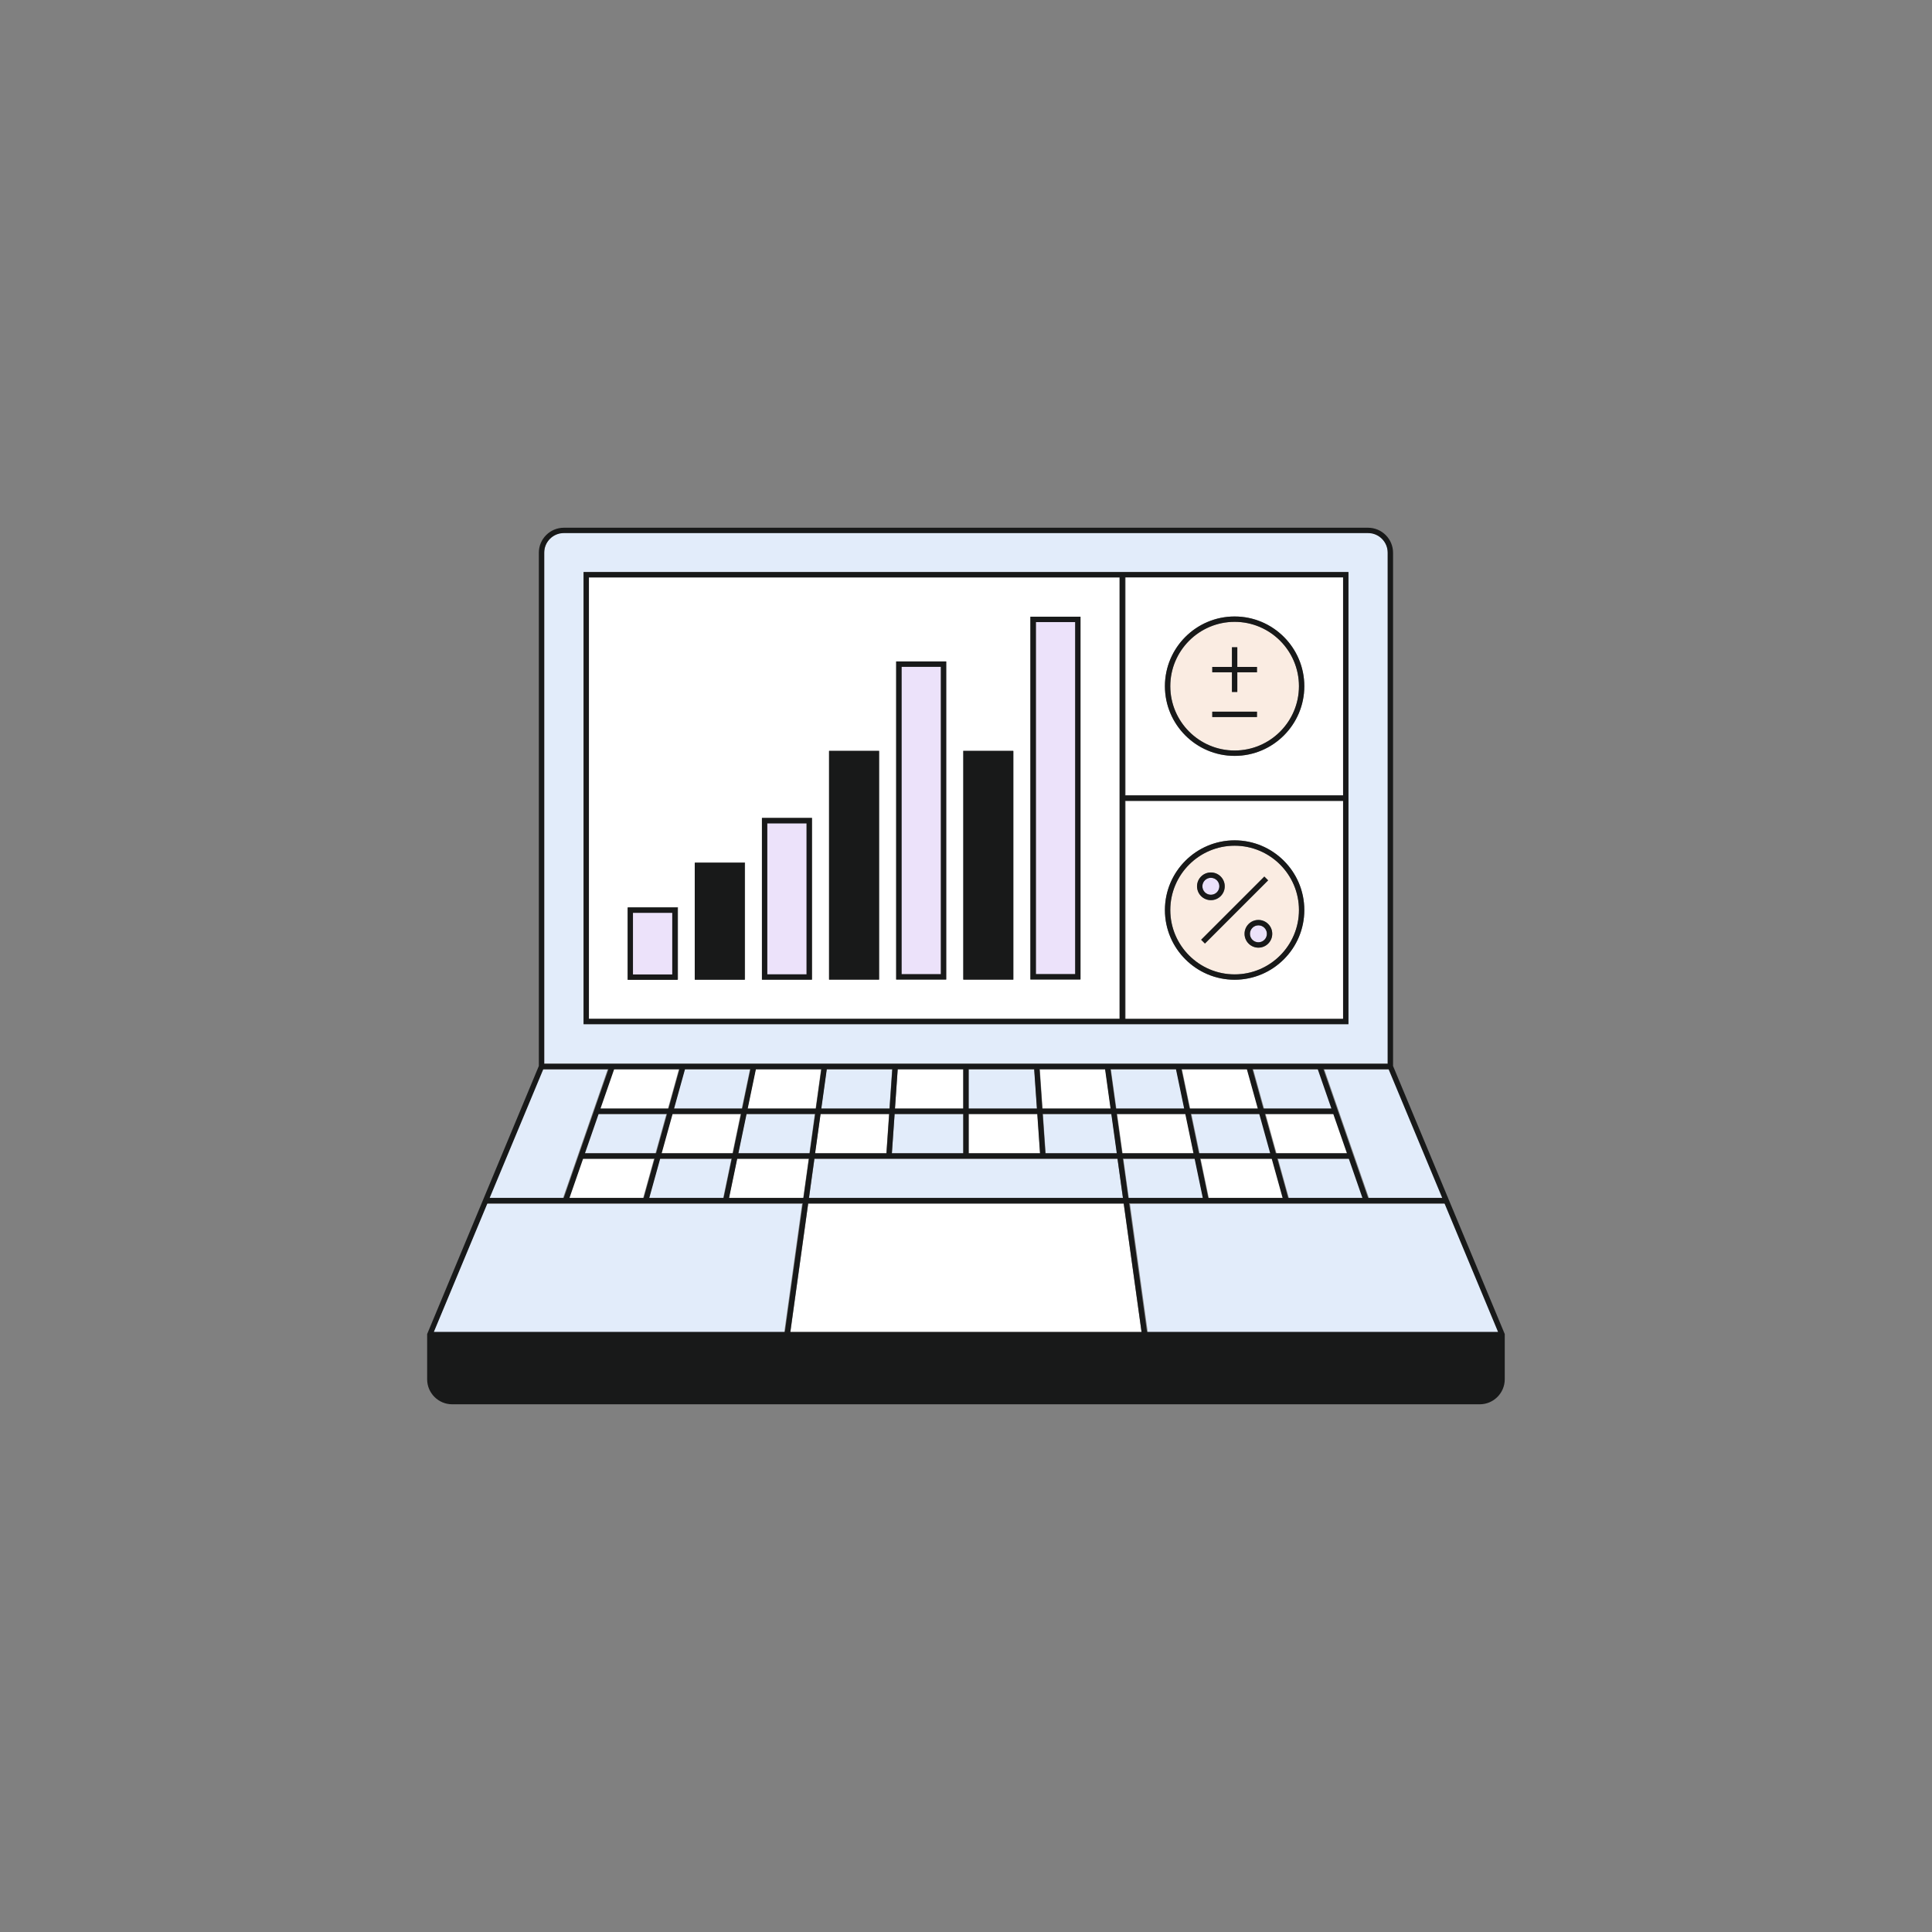 <?xml version="1.0" encoding="UTF-8" standalone="no" ?>
<!DOCTYPE svg PUBLIC "-//W3C//DTD SVG 1.1//EN" "http://www.w3.org/Graphics/SVG/1.1/DTD/svg11.dtd">
<svg xmlns="http://www.w3.org/2000/svg" xmlns:xlink="http://www.w3.org/1999/xlink" version="1.1" width="1080" height="1080" viewBox="0 0 1080 1080" xml:space="preserve">
<rect x="0" y="0" width="1080" height="1080" fill="#808080" stroke="none"/>
<desc>Created with Fabric.js 5.2.4</desc>
<defs>
</defs>
<g transform="matrix(1 0 0 1 540 540)" id="82ebd36c-2035-4fa6-9eb3-3a1c087f234b"  >
</g>
<g transform="matrix(1 0 0 1 540 540)" id="e2ee1970-e4a7-4152-b476-9ca7caa30e6b"  >
<rect style="stroke: none; stroke-width: 1; stroke-dasharray: none; stroke-linecap: butt; stroke-dashoffset: 0; stroke-linejoin: miter; stroke-miterlimit: 4; fill: rgb(255,255,255); fill-rule: nonzero; opacity: 1; visibility: hidden;" vector-effect="non-scaling-stroke"  x="-540" y="-540" rx="0" ry="0" width="1080" height="1080" />
</g>
<g transform="matrix(2 0 0 2 341.76 658.9)"  >
<path style="stroke: none; stroke-width: 1; stroke-dasharray: none; stroke-linecap: butt; stroke-dashoffset: 0; stroke-linejoin: miter; stroke-miterlimit: 4; fill: rgb(255,255,255); fill-rule: nonzero; opacity: 1;" vector-effect="non-scaling-stroke"  transform=" translate(-52.02, -182.71)" d="M 40.123 188.207 L 60.872 188.207 L 63.924 177.218 L 43.939 177.218 L 40.123 188.207 Z" stroke-linecap="round" />
</g>
<g transform="matrix(2 0 0 2 540.01 446.15)"  >
<path style="stroke: none; stroke-width: 1; stroke-dasharray: none; stroke-linecap: butt; stroke-dashoffset: 0; stroke-linejoin: miter; stroke-miterlimit: 4; fill: rgb(226,236,250); fill-rule: nonzero; opacity: 1;" vector-effect="non-scaling-stroke"  transform=" translate(-150.94, -76.57)" d="M 268.815 7.891 C 268.815 4.859 266.352 2.396 263.321 2.396 L 38.55 2.396 C 35.518 2.396 33.056 4.859 33.056 7.891 L 33.056 150.745 L 268.815 150.745 L 268.815 7.891 Z M 257.826 139.756 L 44.044 139.756 L 44.044 13.385 L 257.826 13.385 L 257.826 139.756 Z" stroke-linecap="round" />
</g>
<g transform="matrix(2 0 0 2 539.99 708.96)"  >
<path style="stroke: none; stroke-width: 1; stroke-dasharray: none; stroke-linecap: butt; stroke-dashoffset: 0; stroke-linejoin: miter; stroke-miterlimit: 4; fill: rgb(255,255,255); fill-rule: nonzero; opacity: 1;" vector-effect="non-scaling-stroke"  transform=" translate(-150.94, -207.69)" d="M 195.03 189.705 L 106.84 189.705 L 101.845 225.669 L 200.025 225.669 L 195.03 189.705 Z" stroke-linecap="round" />
</g>
<g transform="matrix(2 0 0 2 429.7 658.9)"  >
<path style="stroke: none; stroke-width: 1; stroke-dasharray: none; stroke-linecap: butt; stroke-dashoffset: 0; stroke-linejoin: miter; stroke-miterlimit: 4; fill: rgb(255,255,255); fill-rule: nonzero; opacity: 1;" vector-effect="non-scaling-stroke"  transform=" translate(-95.9, -182.71)" d="M 107.065 177.218 L 87.025 177.218 L 84.738 188.207 L 105.536 188.207 L 107.065 177.218 Z" stroke-linecap="round" />
</g>
<g transform="matrix(2 0 0 2 385.74 658.9)"  >
<path style="stroke: none; stroke-width: 1; stroke-dasharray: none; stroke-linecap: butt; stroke-dashoffset: 0; stroke-linejoin: miter; stroke-miterlimit: 4; fill: rgb(226,236,250); fill-rule: nonzero; opacity: 1;" vector-effect="non-scaling-stroke"  transform=" translate(-73.96, -182.71)" d="M 85.497 177.218 L 65.482 177.218 L 62.431 188.207 L 83.209 188.207 L 85.497 177.218 Z" stroke-linecap="round" />
</g>
<g transform="matrix(2 0 0 2 650.32 658.9)"  >
<path style="stroke: none; stroke-width: 1; stroke-dasharray: none; stroke-linecap: butt; stroke-dashoffset: 0; stroke-linejoin: miter; stroke-miterlimit: 4; fill: rgb(226,236,250); fill-rule: nonzero; opacity: 1;" vector-effect="non-scaling-stroke"  transform=" translate(-205.97, -182.71)" d="M 217.133 188.207 L 214.845 177.218 L 194.805 177.218 L 196.334 188.207 L 217.133 188.207 Z" stroke-linecap="round" />
</g>
<g transform="matrix(2 0 0 2 641.6 608.85)"  >
<path style="stroke: none; stroke-width: 1; stroke-dasharray: none; stroke-linecap: butt; stroke-dashoffset: 0; stroke-linejoin: miter; stroke-miterlimit: 4; fill: rgb(226,236,250); fill-rule: nonzero; opacity: 1;" vector-effect="non-scaling-stroke"  transform=" translate(-201.63, -157.74)" d="M 191.339 152.244 L 192.867 163.232 L 211.928 163.232 L 209.64 152.244 L 191.339 152.244 Z" stroke-linecap="round" />
</g>
<g transform="matrix(2 0 0 2 601.13 608.85)"  >
<path style="stroke: none; stroke-width: 1; stroke-dasharray: none; stroke-linecap: butt; stroke-dashoffset: 0; stroke-linejoin: miter; stroke-miterlimit: 4; fill: rgb(255,255,255); fill-rule: nonzero; opacity: 1;" vector-effect="non-scaling-stroke"  transform=" translate(-181.43, -157.74)" d="M 171.509 152.244 L 172.273 163.232 L 191.354 163.232 L 189.825 152.244 L 171.509 152.244 Z" stroke-linecap="round" />
</g>
<g transform="matrix(2 0 0 2 357.4 608.85)"  >
<path style="stroke: none; stroke-width: 1; stroke-dasharray: none; stroke-linecap: butt; stroke-dashoffset: 0; stroke-linejoin: miter; stroke-miterlimit: 4; fill: rgb(255,255,255); fill-rule: nonzero; opacity: 1;" vector-effect="non-scaling-stroke"  transform=" translate(-59.83, -157.74)" d="M 48.794 163.232 L 67.81 163.232 L 70.862 152.244 L 52.61 152.244 L 48.794 163.232 Z" stroke-linecap="round" />
</g>
<g transform="matrix(2 0 0 2 722.62 608.85)"  >
<path style="stroke: none; stroke-width: 1; stroke-dasharray: none; stroke-linecap: butt; stroke-dashoffset: 0; stroke-linejoin: miter; stroke-miterlimit: 4; fill: rgb(226,236,250); fill-rule: nonzero; opacity: 1;" vector-effect="non-scaling-stroke"  transform=" translate(-242.04, -157.74)" d="M 231.009 152.244 L 234.06 163.232 L 253.076 163.232 L 249.26 152.244 L 231.009 152.244 Z" stroke-linecap="round" />
</g>
<g transform="matrix(2 0 0 2 682.09 608.85)"  >
<path style="stroke: none; stroke-width: 1; stroke-dasharray: none; stroke-linecap: butt; stroke-dashoffset: 0; stroke-linejoin: miter; stroke-miterlimit: 4; fill: rgb(255,255,255); fill-rule: nonzero; opacity: 1;" vector-effect="non-scaling-stroke"  transform=" translate(-221.84, -157.74)" d="M 211.169 152.244 L 213.461 163.232 L 232.502 163.232 L 229.45 152.244 L 211.169 152.244 Z" stroke-linecap="round" />
</g>
<g transform="matrix(2 0 0 2 560.64 608.85)"  >
<path style="stroke: none; stroke-width: 1; stroke-dasharray: none; stroke-linecap: butt; stroke-dashoffset: 0; stroke-linejoin: miter; stroke-miterlimit: 4; fill: rgb(226,236,250); fill-rule: nonzero; opacity: 1;" vector-effect="non-scaling-stroke"  transform=" translate(-161.23, -157.74)" d="M 151.684 152.244 L 151.684 163.232 L 170.77 163.232 L 170.006 152.244 L 151.684 152.244 Z" stroke-linecap="round" />
</g>
<g transform="matrix(2 0 0 2 738.24 658.9)"  >
<path style="stroke: none; stroke-width: 1; stroke-dasharray: none; stroke-linecap: butt; stroke-dashoffset: 0; stroke-linejoin: miter; stroke-miterlimit: 4; fill: rgb(226,236,250); fill-rule: nonzero; opacity: 1;" vector-effect="non-scaling-stroke"  transform=" translate(-249.85, -182.71)" d="M 261.747 188.207 L 257.931 177.218 L 237.947 177.218 L 240.998 188.207 L 261.747 188.207 Z" stroke-linecap="round" />
</g>
<g transform="matrix(2 0 0 2 478.86 608.85)"  >
<path style="stroke: none; stroke-width: 1; stroke-dasharray: none; stroke-linecap: butt; stroke-dashoffset: 0; stroke-linejoin: miter; stroke-miterlimit: 4; fill: rgb(226,236,250); fill-rule: nonzero; opacity: 1;" vector-effect="non-scaling-stroke"  transform=" translate(-120.44, -157.74)" d="M 110.516 163.232 L 129.597 163.232 L 130.361 152.244 L 112.045 152.244 L 110.516 163.232 Z" stroke-linecap="round" />
</g>
<g transform="matrix(2 0 0 2 438.38 608.85)"  >
<path style="stroke: none; stroke-width: 1; stroke-dasharray: none; stroke-linecap: butt; stroke-dashoffset: 0; stroke-linejoin: miter; stroke-miterlimit: 4; fill: rgb(255,255,255); fill-rule: nonzero; opacity: 1;" vector-effect="non-scaling-stroke"  transform=" translate(-100.24, -157.74)" d="M 89.942 163.232 L 109.008 163.232 L 110.531 152.244 L 92.23 152.244 L 89.942 163.232 Z" stroke-linecap="round" />
</g>
<g transform="matrix(2 0 0 2 397.89 608.85)"  >
<path style="stroke: none; stroke-width: 1; stroke-dasharray: none; stroke-linecap: butt; stroke-dashoffset: 0; stroke-linejoin: miter; stroke-miterlimit: 4; fill: rgb(226,236,250); fill-rule: nonzero; opacity: 1;" vector-effect="non-scaling-stroke"  transform=" translate(-80.04, -157.74)" d="M 69.368 163.232 L 88.409 163.232 L 90.702 152.244 L 72.42 152.244 L 69.368 163.232 Z" stroke-linecap="round" />
</g>
<g transform="matrix(2 0 0 2 694.27 658.9)"  >
<path style="stroke: none; stroke-width: 1; stroke-dasharray: none; stroke-linecap: butt; stroke-dashoffset: 0; stroke-linejoin: miter; stroke-miterlimit: 4; fill: rgb(255,255,255); fill-rule: nonzero; opacity: 1;" vector-effect="non-scaling-stroke"  transform=" translate(-227.91, -182.71)" d="M 239.44 188.207 L 236.388 177.218 L 216.373 177.218 L 218.661 188.207 L 239.44 188.207 Z" stroke-linecap="round" />
</g>
<g transform="matrix(2 0 0 2 345.26 708.96)"  >
<path style="stroke: none; stroke-width: 1; stroke-dasharray: none; stroke-linecap: butt; stroke-dashoffset: 0; stroke-linejoin: miter; stroke-miterlimit: 4; fill: rgb(226,236,250); fill-rule: nonzero; opacity: 1;" vector-effect="non-scaling-stroke"  transform=" translate(-53.77, -207.69)" d="M 105.327 189.705 L 17.197 189.705 L 2.212 225.669 L 100.332 225.669 L 105.327 189.705 Z" stroke-linecap="round" />
</g>
<g transform="matrix(2 0 0 2 519.35 608.85)"  >
<path style="stroke: none; stroke-width: 1; stroke-dasharray: none; stroke-linecap: butt; stroke-dashoffset: 0; stroke-linejoin: miter; stroke-miterlimit: 4; fill: rgb(255,255,255); fill-rule: nonzero; opacity: 1;" vector-effect="non-scaling-stroke"  transform=" translate(-140.64, -157.74)" d="M 131.1 163.232 L 150.186 163.232 L 150.186 152.244 L 131.865 152.244 L 131.1 163.232 Z" stroke-linecap="round" />
</g>
<g transform="matrix(2 0 0 2 391.79 633.86)"  >
<path style="stroke: none; stroke-width: 1; stroke-dasharray: none; stroke-linecap: butt; stroke-dashoffset: 0; stroke-linejoin: miter; stroke-miterlimit: 4; fill: rgb(255,255,255); fill-rule: nonzero; opacity: 1;" vector-effect="non-scaling-stroke"  transform=" translate(-77, -170.23)" d="M 65.897 175.72 L 85.807 175.72 L 88.099 164.731 L 68.949 164.731 L 65.897 175.72 Z" stroke-linecap="round" />
</g>
<g transform="matrix(2 0 0 2 518.52 633.86)"  >
<path style="stroke: none; stroke-width: 1; stroke-dasharray: none; stroke-linecap: butt; stroke-dashoffset: 0; stroke-linejoin: miter; stroke-miterlimit: 4; fill: rgb(226,236,250); fill-rule: nonzero; opacity: 1;" vector-effect="non-scaling-stroke"  transform=" translate(-140.21, -170.23)" d="M 130.231 175.72 L 150.186 175.72 L 150.186 164.731 L 130.995 164.731 L 130.231 175.72 Z" stroke-linecap="round" />
</g>
<g transform="matrix(2 0 0 2 561.51 633.86)"  >
<path style="stroke: none; stroke-width: 1; stroke-dasharray: none; stroke-linecap: butt; stroke-dashoffset: 0; stroke-linejoin: miter; stroke-miterlimit: 4; fill: rgb(255,255,255); fill-rule: nonzero; opacity: 1;" vector-effect="non-scaling-stroke"  transform=" translate(-161.66, -170.23)" d="M 151.684 175.72 L 171.639 175.72 L 170.875 164.731 L 151.684 164.731 L 151.684 175.72 Z" stroke-linecap="round" />
</g>
<g transform="matrix(2 0 0 2 730.44 633.86)"  >
<path style="stroke: none; stroke-width: 1; stroke-dasharray: none; stroke-linecap: butt; stroke-dashoffset: 0; stroke-linejoin: miter; stroke-miterlimit: 4; fill: rgb(255,255,255); fill-rule: nonzero; opacity: 1;" vector-effect="non-scaling-stroke"  transform=" translate(-245.94, -170.23)" d="M 234.475 164.731 L 237.527 175.72 L 257.412 175.72 L 253.595 164.731 L 234.475 164.731 Z" stroke-linecap="round" />
</g>
<g transform="matrix(2 0 0 2 349.55 633.86)"  >
<path style="stroke: none; stroke-width: 1; stroke-dasharray: none; stroke-linecap: butt; stroke-dashoffset: 0; stroke-linejoin: miter; stroke-miterlimit: 4; fill: rgb(226,236,250); fill-rule: nonzero; opacity: 1;" vector-effect="non-scaling-stroke"  transform=" translate(-55.93, -170.23)" d="M 44.459 175.72 L 64.344 175.72 L 67.395 164.731 L 48.275 164.731 L 44.459 175.72 Z" stroke-linecap="round" />
</g>
<g transform="matrix(2 0 0 2 476.28 633.86)"  >
<path style="stroke: none; stroke-width: 1; stroke-dasharray: none; stroke-linecap: butt; stroke-dashoffset: 0; stroke-linejoin: miter; stroke-miterlimit: 4; fill: rgb(255,255,255); fill-rule: nonzero; opacity: 1;" vector-effect="non-scaling-stroke"  transform=" translate(-119.14, -170.23)" d="M 129.492 164.731 L 110.312 164.731 L 108.783 175.72 L 128.728 175.72 L 129.492 164.731 Z" stroke-linecap="round" />
</g>
<g transform="matrix(2 0 0 2 434.02 633.86)"  >
<path style="stroke: none; stroke-width: 1; stroke-dasharray: none; stroke-linecap: butt; stroke-dashoffset: 0; stroke-linejoin: miter; stroke-miterlimit: 4; fill: rgb(226,236,250); fill-rule: nonzero; opacity: 1;" vector-effect="non-scaling-stroke"  transform=" translate(-98.07, -170.23)" d="M 108.798 164.731 L 89.628 164.731 L 87.34 175.72 L 107.27 175.72 L 108.798 164.731 Z" stroke-linecap="round" />
</g>
<g transform="matrix(2 0 0 2 688.22 633.86)"  >
<path style="stroke: none; stroke-width: 1; stroke-dasharray: none; stroke-linecap: butt; stroke-dashoffset: 0; stroke-linejoin: miter; stroke-miterlimit: 4; fill: rgb(226,236,250); fill-rule: nonzero; opacity: 1;" vector-effect="non-scaling-stroke"  transform=" translate(-224.87, -170.23)" d="M 235.973 175.72 L 232.921 164.731 L 213.771 164.731 L 216.064 175.72 L 235.973 175.72 Z" stroke-linecap="round" />
</g>
<g transform="matrix(2 0 0 2 540 658.9)"  >
<path style="stroke: none; stroke-width: 1; stroke-dasharray: none; stroke-linecap: butt; stroke-dashoffset: 0; stroke-linejoin: miter; stroke-miterlimit: 4; fill: rgb(226,236,250); fill-rule: nonzero; opacity: 1;" vector-effect="non-scaling-stroke"  transform=" translate(-150.94, -182.71)" d="M 107.05 188.207 L 194.82 188.207 L 193.292 177.218 L 108.578 177.218 L 107.05 188.207 Z" stroke-linecap="round" />
</g>
<g transform="matrix(2 0 0 2 603.72 633.86)"  >
<path style="stroke: none; stroke-width: 1; stroke-dasharray: none; stroke-linecap: butt; stroke-dashoffset: 0; stroke-linejoin: miter; stroke-miterlimit: 4; fill: rgb(226,236,250); fill-rule: nonzero; opacity: 1;" vector-effect="non-scaling-stroke"  transform=" translate(-182.73, -170.23)" d="M 172.378 164.731 L 173.143 175.72 L 193.087 175.72 L 191.559 164.731 L 172.378 164.731 Z" stroke-linecap="round" />
</g>
<g transform="matrix(2 0 0 2 645.96 633.86)"  >
<path style="stroke: none; stroke-width: 1; stroke-dasharray: none; stroke-linecap: butt; stroke-dashoffset: 0; stroke-linejoin: miter; stroke-miterlimit: 4; fill: rgb(255,255,255); fill-rule: nonzero; opacity: 1;" vector-effect="non-scaling-stroke"  transform=" translate(-203.8, -170.23)" d="M 214.53 175.72 L 212.243 164.731 L 193.072 164.731 L 194.601 175.72 L 214.53 175.72 Z" stroke-linecap="round" />
</g>
<g transform="matrix(2 0 0 2 773.52 633.88)"  >
<path style="stroke: none; stroke-width: 1; stroke-dasharray: none; stroke-linecap: butt; stroke-dashoffset: 0; stroke-linejoin: miter; stroke-miterlimit: 4; fill: rgb(226,236,250); fill-rule: nonzero; opacity: 1;" vector-effect="non-scaling-stroke"  transform=" translate(-267.45, -170.23)" d="M 263.336 188.207 L 284.049 188.207 L 269.065 152.244 L 250.848 152.244 L 263.336 188.207 Z" stroke-linecap="round" />
</g>
<g transform="matrix(2 0 0 2 734.77 708.96)"  >
<path style="stroke: none; stroke-width: 1; stroke-dasharray: none; stroke-linecap: butt; stroke-dashoffset: 0; stroke-linejoin: miter; stroke-miterlimit: 4; fill: rgb(226,236,250); fill-rule: nonzero; opacity: 1;" vector-effect="non-scaling-stroke"  transform=" translate(-248.1, -207.69)" d="M 201.539 225.669 L 299.658 225.669 L 284.674 189.705 L 196.544 189.705 L 201.539 225.669 Z" stroke-linecap="round" />
</g>
<g transform="matrix(2 0 0 2 306.46 633.88)"  >
<path style="stroke: none; stroke-width: 1; stroke-dasharray: none; stroke-linecap: butt; stroke-dashoffset: 0; stroke-linejoin: miter; stroke-miterlimit: 4; fill: rgb(226,236,250); fill-rule: nonzero; opacity: 1;" vector-effect="non-scaling-stroke"  transform=" translate(-34.42, -170.23)" d="M 51.022 152.244 L 32.806 152.244 L 17.821 188.207 L 38.535 188.207 L 51.022 152.244 Z" stroke-linecap="round" />
</g>
<g transform="matrix(2 0 0 2 477.44 446.16)"  >
<path style="stroke: none; stroke-width: 1; stroke-dasharray: none; stroke-linecap: butt; stroke-dashoffset: 0; stroke-linejoin: miter; stroke-miterlimit: 4; fill: rgb(255,255,255); fill-rule: nonzero; opacity: 1;" vector-effect="non-scaling-stroke"  transform=" translate(-119.72, -76.57)" d="M 193.891 14.884 L 45.543 14.884 L 45.543 138.258 L 193.891 138.258 L 193.891 14.884 Z M 70.517 127.269 L 56.532 127.269 L 56.532 107.04 L 70.517 107.04 L 70.517 127.269 Z M 89.248 127.269 L 75.262 127.269 L 75.262 94.552 L 89.248 94.552 L 89.248 127.269 Z M 107.979 127.269 L 93.993 127.269 L 93.993 82.065 L 107.979 82.065 L 107.979 127.269 Z M 126.71 127.269 L 112.724 127.269 L 112.724 63.334 L 126.71 63.334 L 126.71 127.269 Z M 145.441 127.269 L 131.455 127.269 L 131.455 38.36 L 145.441 38.36 L 145.441 127.269 Z M 164.172 127.269 L 150.186 127.269 L 150.186 63.334 L 164.172 63.334 L 164.172 127.269 Z M 182.903 127.269 L 168.917 127.269 L 168.917 25.872 L 182.903 25.872 L 182.903 127.269 Z" stroke-linecap="round" />
</g>
<g transform="matrix(2 0 0 2 690.16 383.58)"  >
<path style="stroke: none; stroke-width: 1; stroke-dasharray: none; stroke-linecap: butt; stroke-dashoffset: 0; stroke-linejoin: miter; stroke-miterlimit: 4; fill: rgb(255,255,255); fill-rule: nonzero; opacity: 1;" vector-effect="non-scaling-stroke"  transform=" translate(-225.86, -45.35)" d="M 256.328 14.884 L 195.39 14.884 L 195.39 75.822 L 256.328 75.822 L 256.328 14.884 Z M 225.859 64.833 C 215.12 64.833 206.379 56.092 206.379 45.353 C 206.379 34.614 215.12 25.872 225.859 25.872 C 236.598 25.872 245.339 34.614 245.339 45.353 C 245.339 56.092 236.598 64.833 225.859 64.833 Z" stroke-linecap="round" />
</g>
<g transform="matrix(2 0 0 2 690.16 508.72)"  >
<path style="stroke: none; stroke-width: 1; stroke-dasharray: none; stroke-linecap: butt; stroke-dashoffset: 0; stroke-linejoin: miter; stroke-miterlimit: 4; fill: rgb(255,255,255); fill-rule: nonzero; opacity: 1;" vector-effect="non-scaling-stroke"  transform=" translate(-225.86, -107.79)" d="M 256.328 77.32 L 195.39 77.32 L 195.39 138.258 L 256.328 138.258 L 256.328 77.32 Z M 225.859 127.269 C 215.12 127.269 206.379 118.528 206.379 107.789 C 206.379 97.05 215.12 88.309 225.859 88.309 C 236.598 88.309 245.339 97.05 245.339 107.789 C 245.339 118.528 236.598 127.269 225.859 127.269 Z" stroke-linecap="round" />
</g>
<g transform="matrix(2 0 0 2 364.8 527.49)"  >
<path style="stroke: none; stroke-width: 1; stroke-dasharray: none; stroke-linecap: butt; stroke-dashoffset: 0; stroke-linejoin: miter; stroke-miterlimit: 4; fill: rgb(236,226,250); fill-rule: nonzero; opacity: 1;" vector-effect="non-scaling-stroke"  transform=" translate(-63.52, -117.15)" d="M 69.019 108.538 L 58.03 108.538 L 58.03 125.771 L 69.019 125.771 L 69.019 108.538 Z" stroke-linecap="round" />
</g>
<g transform="matrix(2 0 0 2 439.9 502.47)"  >
<path style="stroke: none; stroke-width: 1; stroke-dasharray: none; stroke-linecap: butt; stroke-dashoffset: 0; stroke-linejoin: miter; stroke-miterlimit: 4; fill: rgb(236,226,250); fill-rule: nonzero; opacity: 1;" vector-effect="non-scaling-stroke"  transform=" translate(-100.99, -104.67)" d="M 106.481 83.564 L 95.492 83.564 L 95.492 125.771 L 106.481 125.771 L 106.481 83.564 Z" stroke-linecap="round" />
</g>
<g transform="matrix(2 0 0 2 514.96 458.66)"  >
<path style="stroke: none; stroke-width: 1; stroke-dasharray: none; stroke-linecap: butt; stroke-dashoffset: 0; stroke-linejoin: miter; stroke-miterlimit: 4; fill: rgb(236,226,250); fill-rule: nonzero; opacity: 1;" vector-effect="non-scaling-stroke"  transform=" translate(-138.45, -82.81)" d="M 143.942 39.858 L 132.954 39.858 L 132.954 125.771 L 143.942 125.771 L 143.942 39.858 Z" stroke-linecap="round" />
</g>
<g transform="matrix(2 0 0 2 590.07 446.14)"  >
<path style="stroke: none; stroke-width: 1; stroke-dasharray: none; stroke-linecap: butt; stroke-dashoffset: 0; stroke-linejoin: miter; stroke-miterlimit: 4; fill: rgb(236,226,250); fill-rule: nonzero; opacity: 1;" vector-effect="non-scaling-stroke"  transform=" translate(-175.91, -76.57)" d="M 181.404 27.371 L 170.415 27.371 L 170.415 125.771 L 181.404 125.771 L 181.404 27.371 Z" stroke-linecap="round" />
</g>
<g transform="matrix(2 0 0 2 690.18 383.57)"  >
<path style="stroke: none; stroke-width: 1; stroke-dasharray: none; stroke-linecap: butt; stroke-dashoffset: 0; stroke-linejoin: miter; stroke-miterlimit: 4; fill: rgb(250,236,226); fill-rule: nonzero; opacity: 1;" vector-effect="non-scaling-stroke"  transform=" translate(-225.86, -45.35)" d="M 225.859 27.371 C 215.944 27.371 207.877 35.438 207.877 45.353 C 207.877 55.267 215.944 63.334 225.859 63.334 C 235.774 63.334 243.84 55.267 243.84 45.353 C 243.84 35.438 235.774 27.371 225.859 27.371 Z M 232.102 53.22 L 232.102 53.969 L 219.615 53.969 L 219.615 52.47 L 232.102 52.47 L 232.102 53.22 Z M 232.102 40.732 L 232.102 41.481 L 226.608 41.481 L 226.608 46.976 L 225.109 46.976 L 225.109 41.481 L 219.615 41.481 L 219.615 39.983 L 225.109 39.983 L 225.109 34.489 L 226.608 34.489 L 226.608 39.983 L 232.102 39.983 L 232.102 40.732 Z" stroke-linecap="round" />
</g>
<g transform="matrix(2 0 0 2 690.18 508.72)"  >
<path style="stroke: none; stroke-width: 1; stroke-dasharray: none; stroke-linecap: butt; stroke-dashoffset: 0; stroke-linejoin: miter; stroke-miterlimit: 4; fill: rgb(250,236,226); fill-rule: nonzero; opacity: 1;" vector-effect="non-scaling-stroke"  transform=" translate(-225.86, -107.79)" d="M 225.859 89.807 C 215.944 89.807 207.877 97.874 207.877 107.789 C 207.877 117.704 215.944 125.771 225.859 125.771 C 235.774 125.771 243.84 117.704 243.84 107.789 C 243.84 97.874 235.774 89.807 225.859 89.807 Z M 216.498 98.428 C 218.007 96.92 220.464 96.92 221.973 98.428 C 223.481 99.937 223.481 102.394 221.973 103.903 C 221.218 104.657 220.224 105.037 219.235 105.037 C 218.246 105.037 217.253 104.657 216.498 103.903 C 214.99 102.394 214.99 99.937 216.498 98.428 Z M 217.557 117.149 L 216.498 116.09 L 234.16 98.428 L 235.219 99.487 L 217.557 117.149 Z M 235.219 117.149 C 234.465 117.904 233.471 118.283 232.482 118.283 C 231.493 118.283 230.499 117.904 229.745 117.149 C 228.236 115.641 228.236 113.183 229.745 111.675 C 231.253 110.166 233.711 110.166 235.219 111.675 C 236.728 113.183 236.728 115.641 235.219 117.149 Z" stroke-linecap="round" />
</g>
<g transform="matrix(2 0 0 2 703.47 521.99)"  >
<path style="stroke: none; stroke-width: 1; stroke-dasharray: none; stroke-linecap: butt; stroke-dashoffset: 0; stroke-linejoin: miter; stroke-miterlimit: 4; fill: rgb(236,226,250); fill-rule: nonzero; opacity: 1;" vector-effect="non-scaling-stroke"  transform=" translate(-232.48, -114.41)" d="M 232.482 112.04 C 231.873 112.04 231.268 112.269 230.804 112.734 C 229.88 113.658 229.88 115.166 230.804 116.09 C 231.728 117.014 233.236 117.014 234.16 116.09 C 235.084 115.166 235.084 113.658 234.16 112.734 C 233.696 112.269 233.091 112.04 232.482 112.04 Z" stroke-linecap="round" />
</g>
<g transform="matrix(2 0 0 2 676.91 495.45)"  >
<path style="stroke: none; stroke-width: 1; stroke-dasharray: none; stroke-linecap: butt; stroke-dashoffset: 0; stroke-linejoin: miter; stroke-miterlimit: 4; fill: rgb(236,226,250); fill-rule: nonzero; opacity: 1;" vector-effect="non-scaling-stroke"  transform=" translate(-219.24, -101.17)" d="M 220.914 102.844 C 221.838 101.92 221.838 100.411 220.914 99.487 C 220.449 99.023 219.845 98.793 219.236 98.793 C 218.626 98.793 218.022 99.023 217.557 99.487 C 216.633 100.411 216.633 101.92 217.557 102.844 C 218.481 103.768 219.99 103.768 220.914 102.844 Z" stroke-linecap="round" />
</g>
<g transform="matrix(2 0 0 2 539.98 540.01)"  >
<path style="stroke: none; stroke-width: 1; stroke-dasharray: none; stroke-linecap: butt; stroke-dashoffset: 0; stroke-linejoin: miter; stroke-miterlimit: 4; fill: rgb(24,25,25); fill-rule: nonzero; opacity: 1;" vector-effect="non-scaling-stroke"  transform=" translate(-150.94, -123.4)" d="M 263.321 0.898 L 38.55 0.898 C 34.694 0.898 31.557 4.035 31.557 7.891 L 31.557 151.344 L 0.399 226.128 L 0.339 226.268 L 0.339 238.905 C 0.339 242.761 3.476 245.898 7.332 245.898 L 294.539 245.898 C 298.395 245.898 301.532 242.761 301.532 238.905 L 301.532 226.268 L 270.313 151.344 L 270.313 7.891 C 270.313 4.035 267.177 0.898 263.321 0.898 Z M 33.056 7.891 C 33.056 4.859 35.518 2.396 38.55 2.396 L 263.321 2.396 C 266.352 2.396 268.815 4.859 268.815 7.891 L 268.815 150.745 L 33.056 150.745 L 33.056 7.891 Z M 150.186 164.731 L 150.186 175.72 L 130.231 175.72 L 130.996 164.731 L 150.186 164.731 Z M 131.1 163.232 L 131.865 152.244 L 150.186 152.244 L 150.186 163.232 L 131.1 163.232 Z M 129.597 163.232 L 110.516 163.232 L 112.045 152.244 L 130.361 152.244 L 129.597 163.232 Z M 89.628 164.731 L 108.798 164.731 L 107.27 175.72 L 87.34 175.72 L 89.628 164.731 Z M 85.807 175.72 L 65.897 175.72 L 68.949 164.731 L 88.094 164.731 L 85.807 175.72 Z M 110.307 164.731 L 129.492 164.731 L 128.728 175.72 L 108.783 175.72 L 110.312 164.731 L 110.307 164.731 Z M 109.003 163.232 L 89.937 163.232 L 92.225 152.244 L 110.526 152.244 L 108.998 163.232 L 109.003 163.232 Z M 88.409 163.232 L 69.363 163.232 L 72.415 152.244 L 90.697 152.244 L 88.409 163.232 Z M 67.81 163.232 L 48.794 163.232 L 52.611 152.244 L 70.862 152.244 L 67.81 163.232 Z M 67.395 164.731 L 64.344 175.72 L 44.459 175.72 L 48.275 164.731 L 67.395 164.731 Z M 63.929 177.218 L 60.877 188.207 L 40.128 188.207 L 43.944 177.218 L 63.934 177.218 L 63.929 177.218 Z M 65.482 177.218 L 85.497 177.218 L 83.209 188.207 L 62.431 188.207 L 65.482 177.218 Z M 87.025 177.218 L 107.06 177.218 L 105.532 188.207 L 84.733 188.207 L 87.02 177.218 L 87.025 177.218 Z M 108.573 177.218 L 193.292 177.218 L 194.82 188.207 L 107.05 188.207 L 108.578 177.218 L 108.573 177.218 Z M 170.87 164.731 L 171.634 175.72 L 151.679 175.72 L 151.679 164.731 L 170.87 164.731 Z M 151.679 163.232 L 151.679 152.244 L 170.001 152.244 L 170.765 163.232 L 151.679 163.232 Z M 193.067 164.731 L 212.238 164.731 L 214.525 175.72 L 194.596 175.72 L 193.067 164.731 Z M 193.082 175.72 L 173.138 175.72 L 172.373 164.731 L 191.559 164.731 L 193.087 175.72 L 193.082 175.72 Z M 213.766 164.731 L 232.912 164.731 L 235.963 175.72 L 216.054 175.72 L 213.766 164.731 Z M 213.456 163.232 L 211.169 152.244 L 229.45 152.244 L 232.502 163.232 L 213.456 163.232 Z M 211.928 163.232 L 192.862 163.232 L 191.334 152.244 L 209.635 152.244 L 211.923 163.232 L 211.928 163.232 Z M 191.349 163.232 L 172.268 163.232 L 171.504 152.244 L 189.821 152.244 L 191.349 163.232 Z M 194.805 177.218 L 214.84 177.218 L 217.128 188.207 L 196.329 188.207 L 194.8 177.218 L 194.805 177.218 Z M 216.373 177.218 L 236.388 177.218 L 239.44 188.207 L 218.661 188.207 L 216.373 177.218 Z M 237.941 177.218 L 257.931 177.218 L 261.747 188.207 L 240.998 188.207 L 237.946 177.218 L 237.941 177.218 Z M 237.527 175.72 L 234.475 164.731 L 253.595 164.731 L 257.412 175.72 L 237.527 175.72 Z M 234.06 163.232 L 231.009 152.244 L 249.26 152.244 L 253.076 163.232 L 234.06 163.232 Z M 32.806 152.244 L 51.022 152.244 L 38.535 188.207 L 17.821 188.207 L 32.806 152.244 Z M 2.212 225.669 L 17.197 189.705 L 105.327 189.705 L 100.332 225.669 L 2.212 225.669 Z M 101.845 225.669 L 106.84 189.705 L 195.025 189.705 L 200.02 225.669 L 101.845 225.669 Z M 299.658 225.669 L 201.539 225.669 L 196.544 189.705 L 284.674 189.705 L 299.658 225.669 Z M 284.049 188.207 L 263.336 188.207 L 250.848 152.244 L 269.065 152.244 L 284.049 188.207 Z" stroke-linecap="round" />
</g>
<g transform="matrix(2 0 0 2 540.01 446.15)"  >
<path style="stroke: none; stroke-width: 1; stroke-dasharray: none; stroke-linecap: butt; stroke-dashoffset: 0; stroke-linejoin: miter; stroke-miterlimit: 4; fill: rgb(24,25,25); fill-rule: nonzero; opacity: 1;" vector-effect="non-scaling-stroke"  transform=" translate(-150.94, -76.57)" d="M 44.044 139.756 L 257.826 139.756 L 257.826 13.385 L 44.044 13.385 L 44.044 139.756 Z M 195.39 14.884 L 256.328 14.884 L 256.328 75.822 L 195.39 75.822 L 195.39 14.884 Z M 195.39 77.32 L 256.328 77.32 L 256.328 138.258 L 195.39 138.258 L 195.39 77.32 Z M 45.543 14.884 L 193.891 14.884 L 193.891 138.258 L 45.543 138.258 L 45.543 14.884 Z" stroke-linecap="round" />
</g>
<g transform="matrix(2 0 0 2 364.81 527.49)"  >
<path style="stroke: none; stroke-width: 1; stroke-dasharray: none; stroke-linecap: butt; stroke-dashoffset: 0; stroke-linejoin: miter; stroke-miterlimit: 4; fill: rgb(24,25,25); fill-rule: nonzero; opacity: 1;" vector-effect="non-scaling-stroke"  transform=" translate(-63.52, -117.15)" d="M 56.532 127.269 L 70.517 127.269 L 70.517 107.04 L 56.532 107.04 L 56.532 127.269 Z M 58.03 108.538 L 69.019 108.538 L 69.019 125.771 L 58.03 125.771 L 58.03 108.538 Z" stroke-linecap="round" />
</g>
<g transform="matrix(2 0 0 2 402.36 514.97)"  >
<path style="stroke: none; stroke-width: 1; stroke-dasharray: none; stroke-linecap: butt; stroke-dashoffset: 0; stroke-linejoin: miter; stroke-miterlimit: 4; fill: rgb(24,25,25); fill-rule: nonzero; opacity: 1;" vector-effect="non-scaling-stroke"  transform=" translate(-82.26, -110.91)" d="M 89.248 94.552 L 75.262 94.552 L 75.262 127.269 L 89.248 127.269 L 89.248 94.552 Z" stroke-linecap="round" />
</g>
<g transform="matrix(2 0 0 2 439.9 502.47)"  >
<path style="stroke: none; stroke-width: 1; stroke-dasharray: none; stroke-linecap: butt; stroke-dashoffset: 0; stroke-linejoin: miter; stroke-miterlimit: 4; fill: rgb(24,25,25); fill-rule: nonzero; opacity: 1;" vector-effect="non-scaling-stroke"  transform=" translate(-100.99, -104.67)" d="M 93.993 127.269 L 107.979 127.269 L 107.979 82.065 L 93.993 82.065 L 93.993 127.269 Z M 95.492 83.564 L 106.481 83.564 L 106.481 125.771 L 95.492 125.771 L 95.492 83.564 Z" stroke-linecap="round" />
</g>
<g transform="matrix(2 0 0 2 477.44 483.7)"  >
<path style="stroke: none; stroke-width: 1; stroke-dasharray: none; stroke-linecap: butt; stroke-dashoffset: 0; stroke-linejoin: miter; stroke-miterlimit: 4; fill: rgb(24,25,25); fill-rule: nonzero; opacity: 1;" vector-effect="non-scaling-stroke"  transform=" translate(-119.72, -95.3)" d="M 126.71 63.334 L 112.724 63.334 L 112.724 127.269 L 126.71 127.269 L 126.71 63.334 Z" stroke-linecap="round" />
</g>
<g transform="matrix(2 0 0 2 514.98 458.66)"  >
<path style="stroke: none; stroke-width: 1; stroke-dasharray: none; stroke-linecap: butt; stroke-dashoffset: 0; stroke-linejoin: miter; stroke-miterlimit: 4; fill: rgb(24,25,25); fill-rule: nonzero; opacity: 1;" vector-effect="non-scaling-stroke"  transform=" translate(-138.45, -82.81)" d="M 131.455 127.269 L 145.441 127.269 L 145.441 38.36 L 131.455 38.36 L 131.455 127.269 Z M 132.954 39.858 L 143.942 39.858 L 143.942 125.771 L 132.954 125.771 L 132.954 39.858 Z" stroke-linecap="round" />
</g>
<g transform="matrix(2 0 0 2 590.05 446.14)"  >
<path style="stroke: none; stroke-width: 1; stroke-dasharray: none; stroke-linecap: butt; stroke-dashoffset: 0; stroke-linejoin: miter; stroke-miterlimit: 4; fill: rgb(24,25,25); fill-rule: nonzero; opacity: 1;" vector-effect="non-scaling-stroke"  transform=" translate(-175.91, -76.57)" d="M 168.917 127.269 L 182.903 127.269 L 182.903 25.872 L 168.917 25.872 L 168.917 127.269 Z M 170.415 27.371 L 181.404 27.371 L 181.404 125.771 L 170.415 125.771 L 170.415 27.371 Z" stroke-linecap="round" />
</g>
<g transform="matrix(2 0 0 2 552.52 483.7)"  >
<path style="stroke: none; stroke-width: 1; stroke-dasharray: none; stroke-linecap: butt; stroke-dashoffset: 0; stroke-linejoin: miter; stroke-miterlimit: 4; fill: rgb(24,25,25); fill-rule: nonzero; opacity: 1;" vector-effect="non-scaling-stroke"  transform=" translate(-157.18, -95.3)" d="M 164.172 63.334 L 150.186 63.334 L 150.186 127.269 L 164.172 127.269 L 164.172 63.334 Z" stroke-linecap="round" />
</g>
<g transform="matrix(2 0 0 2 690.16 383.57)"  >
<path style="stroke: none; stroke-width: 1; stroke-dasharray: none; stroke-linecap: butt; stroke-dashoffset: 0; stroke-linejoin: miter; stroke-miterlimit: 4; fill: rgb(24,25,25); fill-rule: nonzero; opacity: 1;" vector-effect="non-scaling-stroke"  transform=" translate(-225.86, -45.35)" d="M 225.859 25.872 C 215.12 25.872 206.379 34.614 206.379 45.353 C 206.379 56.092 215.12 64.833 225.859 64.833 C 236.598 64.833 245.339 56.092 245.339 45.353 C 245.339 34.614 236.598 25.872 225.859 25.872 Z M 225.859 63.334 C 215.944 63.334 207.877 55.267 207.877 45.353 C 207.877 35.438 215.944 27.371 225.859 27.371 C 235.774 27.371 243.84 35.438 243.84 45.353 C 243.84 55.267 235.774 63.334 225.859 63.334 Z" stroke-linecap="round" />
</g>
<g transform="matrix(2 0 0 2 690.16 508.72)"  >
<path style="stroke: none; stroke-width: 1; stroke-dasharray: none; stroke-linecap: butt; stroke-dashoffset: 0; stroke-linejoin: miter; stroke-miterlimit: 4; fill: rgb(24,25,25); fill-rule: nonzero; opacity: 1;" vector-effect="non-scaling-stroke"  transform=" translate(-225.86, -107.79)" d="M 225.859 88.309 C 215.12 88.309 206.379 97.05 206.379 107.789 C 206.379 118.528 215.12 127.269 225.859 127.269 C 236.598 127.269 245.339 118.528 245.339 107.789 C 245.339 97.05 236.598 88.309 225.859 88.309 Z M 225.859 125.771 C 215.944 125.771 207.877 117.704 207.877 107.789 C 207.877 97.874 215.944 89.807 225.859 89.807 C 235.774 89.807 243.84 97.874 243.84 107.789 C 243.84 117.704 235.774 125.771 225.859 125.771 Z" stroke-linecap="round" />
</g>
<g transform="matrix(2 0 0 2 690.16 508.72)"  >
<path style="stroke: none; stroke-width: 1; stroke-dasharray: none; stroke-linecap: butt; stroke-dashoffset: 0; stroke-linejoin: miter; stroke-miterlimit: 4; fill: rgb(24,25,25); fill-rule: nonzero; opacity: 1;" vector-effect="non-scaling-stroke"  transform=" translate(-225.86, -107.79)" d="M 234.159 98.431 L 216.499 116.091 L 217.559 117.151 L 235.218 99.491 L 234.159 98.431 Z" stroke-linecap="round" />
</g>
<g transform="matrix(2 0 0 2 703.46 522.01)"  >
<path style="stroke: none; stroke-width: 1; stroke-dasharray: none; stroke-linecap: butt; stroke-dashoffset: 0; stroke-linejoin: miter; stroke-miterlimit: 4; fill: rgb(24,25,25); fill-rule: nonzero; opacity: 1;" vector-effect="non-scaling-stroke"  transform=" translate(-232.48, -114.41)" d="M 229.745 111.675 C 228.236 113.183 228.236 115.641 229.745 117.149 C 230.499 117.904 231.493 118.283 232.482 118.283 C 233.471 118.283 234.465 117.904 235.219 117.149 C 236.728 115.641 236.728 113.183 235.219 111.675 C 233.711 110.167 231.253 110.167 229.745 111.675 Z M 234.16 116.09 C 233.236 117.015 231.728 117.015 230.804 116.09 C 229.88 115.166 229.88 113.658 230.804 112.734 C 231.268 112.269 231.873 112.04 232.482 112.04 C 233.091 112.04 233.696 112.269 234.16 112.734 C 235.084 113.658 235.084 115.166 234.16 116.09 Z" stroke-linecap="round" />
</g>
<g transform="matrix(2 0 0 2 676.89 495.45)"  >
<path style="stroke: none; stroke-width: 1; stroke-dasharray: none; stroke-linecap: butt; stroke-dashoffset: 0; stroke-linejoin: miter; stroke-miterlimit: 4; fill: rgb(24,25,25); fill-rule: nonzero; opacity: 1;" vector-effect="non-scaling-stroke"  transform=" translate(-219.24, -101.17)" d="M 219.236 105.037 C 220.225 105.037 221.219 104.657 221.973 103.903 C 223.481 102.394 223.481 99.937 221.973 98.428 C 220.464 96.92 218.007 96.92 216.498 98.428 C 214.99 99.937 214.99 102.394 216.498 103.903 C 217.253 104.657 218.247 105.037 219.236 105.037 Z M 217.557 99.487 C 218.022 99.023 218.626 98.793 219.236 98.793 C 219.845 98.793 220.449 99.023 220.914 99.487 C 221.838 100.411 221.838 101.92 220.914 102.844 C 219.99 103.768 218.481 103.768 217.557 102.844 C 216.633 101.92 216.633 100.411 217.557 99.487 Z" stroke-linecap="round" />
</g>
<g transform="matrix(2 0 0 2 690.16 374.31)"  >
<path style="stroke: none; stroke-width: 1; stroke-dasharray: none; stroke-linecap: butt; stroke-dashoffset: 0; stroke-linejoin: miter; stroke-miterlimit: 4; fill: rgb(24,25,25); fill-rule: nonzero; opacity: 1;" vector-effect="non-scaling-stroke"  transform=" translate(-225.86, -40.73)" d="M 226.608 34.489 L 225.859 34.489 L 225.11 34.489 L 225.11 39.983 L 219.615 39.983 L 219.615 40.732 L 219.615 41.481 L 225.11 41.481 L 225.11 46.976 L 226.608 46.976 L 226.608 41.481 L 232.102 41.481 L 232.102 40.732 L 232.102 39.983 L 226.608 39.983 L 226.608 34.489 Z" stroke-linecap="round" />
</g>
<g transform="matrix(2 0 0 2 690.16 399.34)"  >
<path style="stroke: none; stroke-width: 1; stroke-dasharray: none; stroke-linecap: butt; stroke-dashoffset: 0; stroke-linejoin: miter; stroke-miterlimit: 4; fill: rgb(24,25,25); fill-rule: nonzero; opacity: 1;" vector-effect="non-scaling-stroke"  transform=" translate(-225.86, -53.22)" d="M 219.615 53.22 L 219.615 53.969 L 232.102 53.969 L 232.102 53.22 L 232.102 52.47 L 219.615 52.47 L 219.615 53.22 Z" stroke-linecap="round" />
</g>
<g transform="matrix(12.91 0 0 7.36 540 540)"  >
<path style="stroke: rgb(0,0,0); stroke-width: 0; stroke-dasharray: none; stroke-linecap: butt; stroke-dashoffset: 0; stroke-linejoin: miter; stroke-miterlimit: 4; fill: rgb(255,255,255); fill-opacity: 0; fill-rule: nonzero; opacity: 1;" vector-effect="non-scaling-stroke"  transform=" translate(-50, -50)" d="M 90.375 90.375 L 9.625 90.375 L 9.625 9.625 L 90.375 9.625 L 90.375 90.375 z M 11.625 88.375 L 88.375 88.375 L 88.375 11.625 L 11.625 11.625 L 11.625 88.375 z" stroke-linecap="round" />
</g>
</svg>